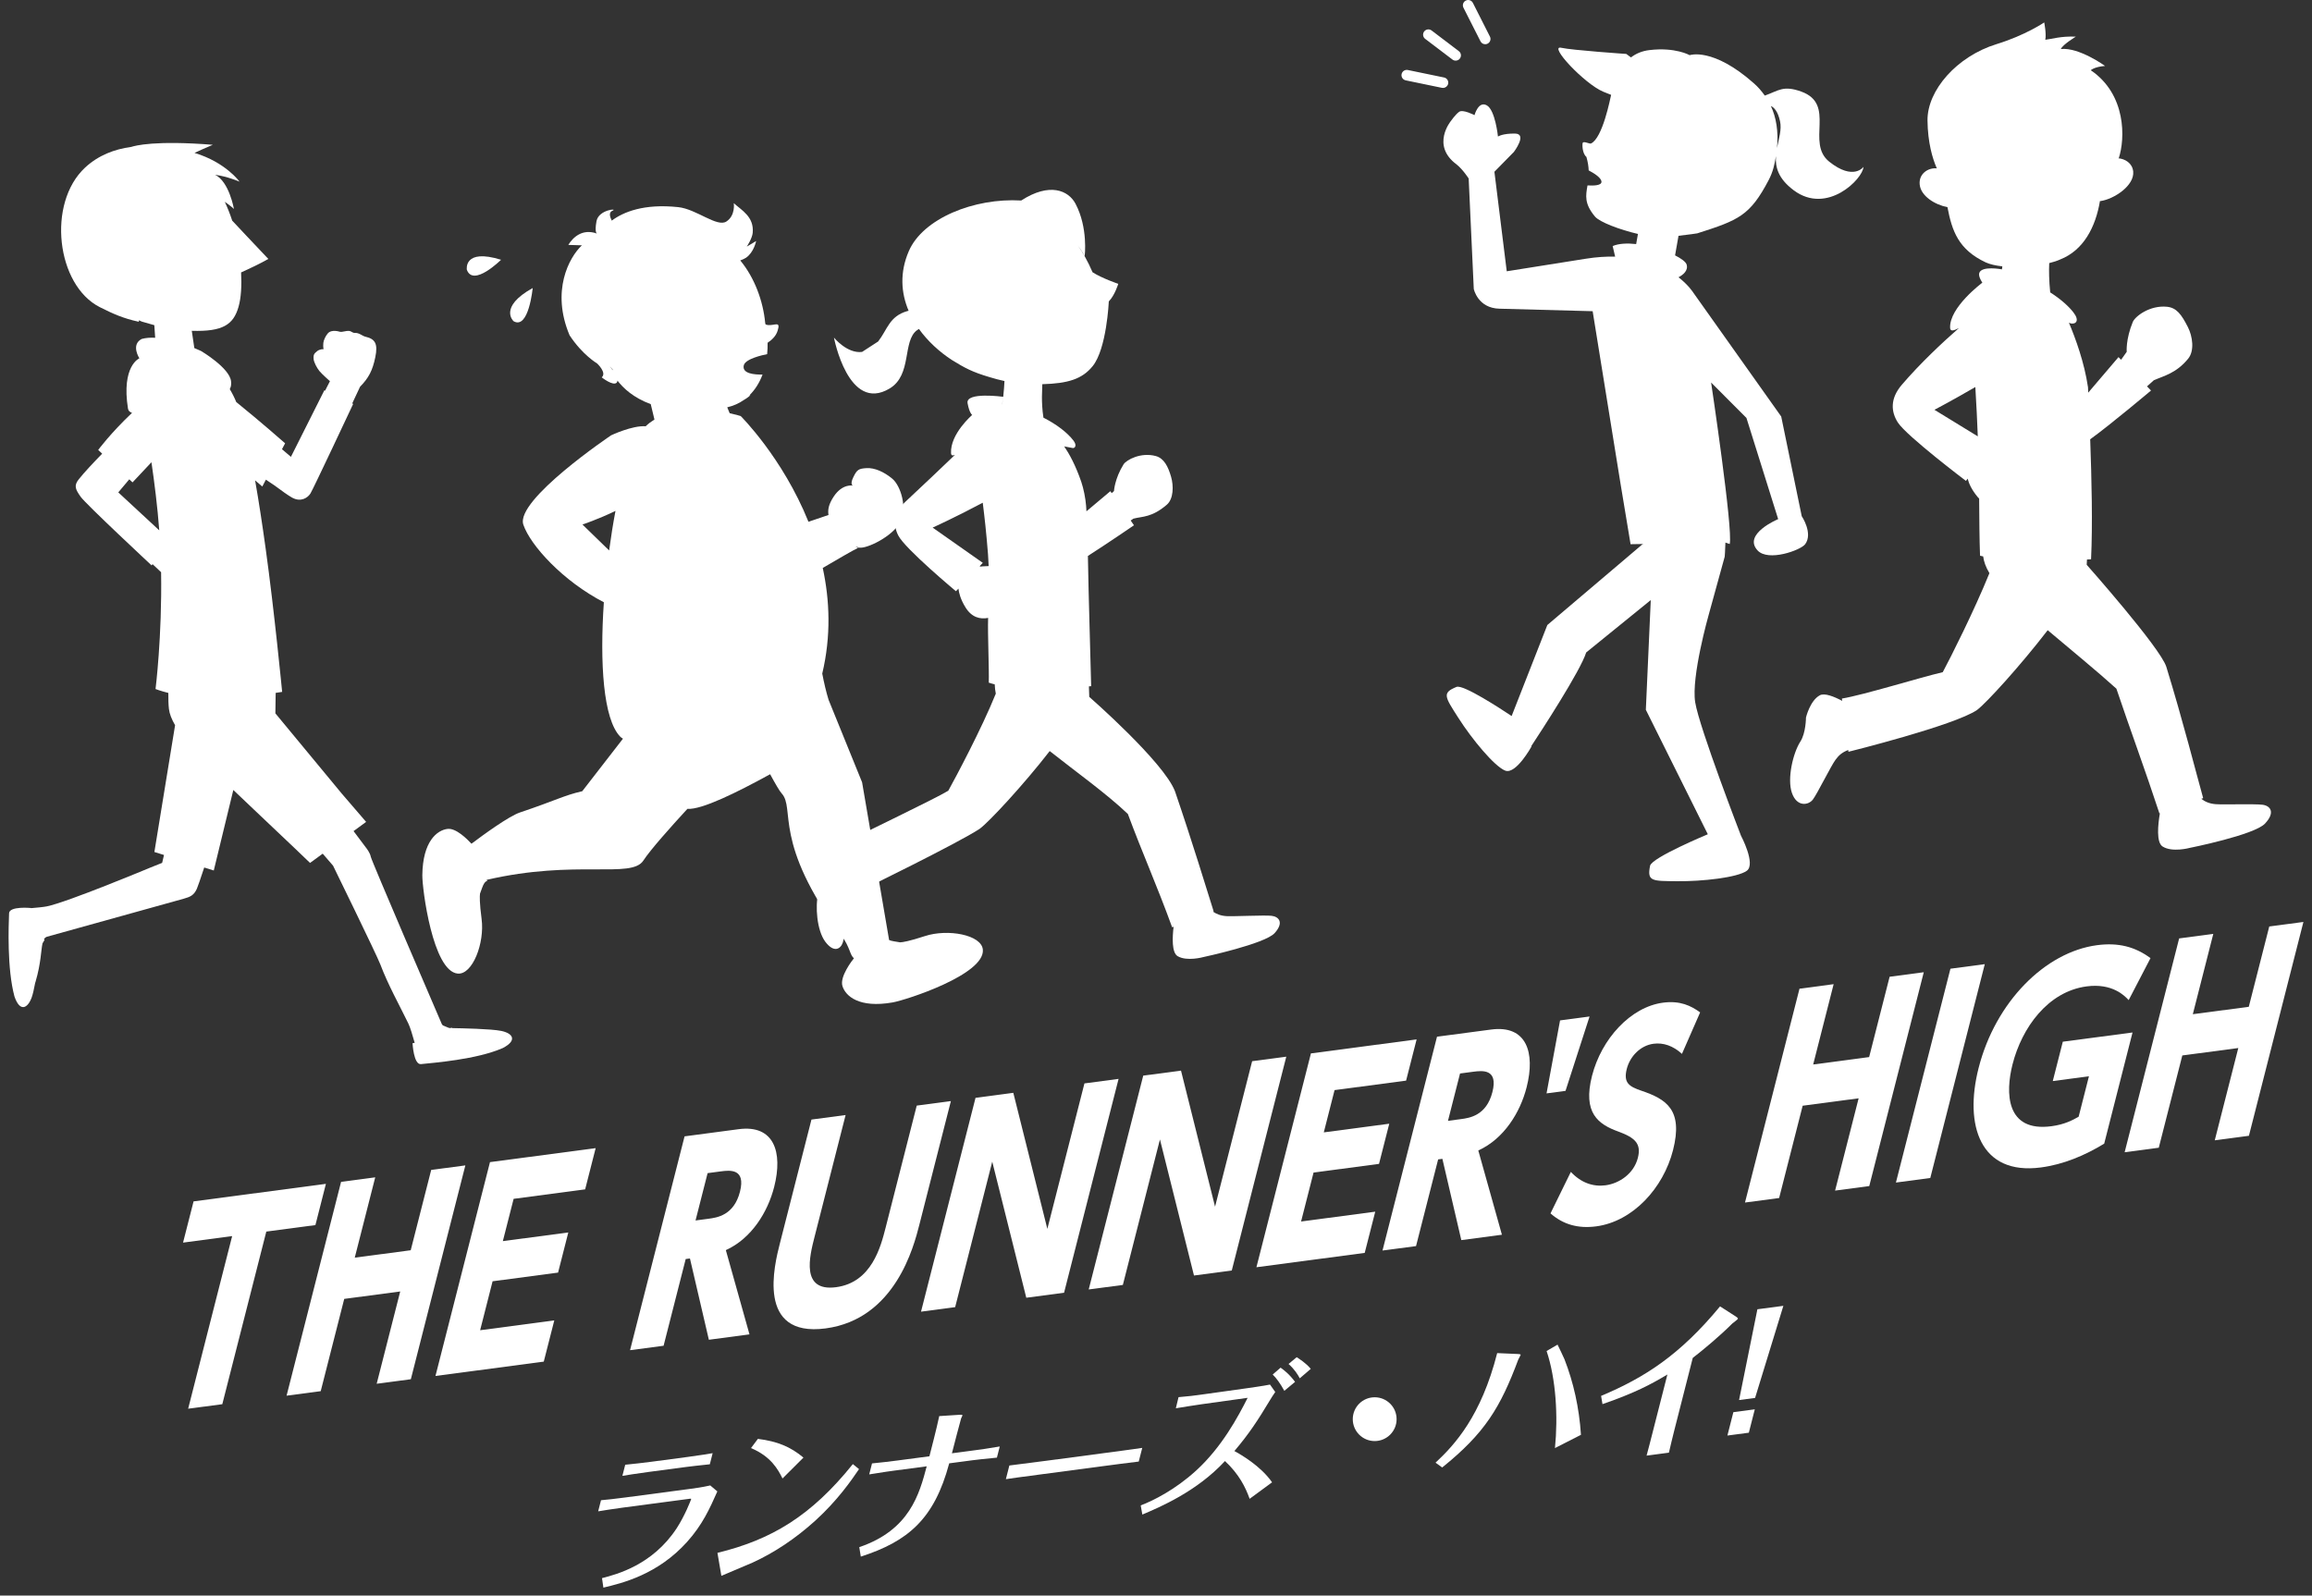 <svg width="184" height="127" viewBox="0 0 184 127" fill="none" xmlns="http://www.w3.org/2000/svg">
<rect x="0" y="0" width="184" height="127" fill="#333333" stroke="none"/>
<g id="&#227;&#130;&#176;&#227;&#131;&#171;&#227;&#131;&#188;&#227;&#131;&#151; 41">
<g id="&#227;&#130;&#176;&#227;&#131;&#171;&#227;&#131;&#188;&#227;&#131;&#151; 40">
<path id="&#227;&#131;&#145;&#227;&#130;&#185; 59" d="M17.692 111.767L14.974 112.126L18.476 98.388L14.568 98.906L15.405 95.624L25.938 94.228L25.102 97.51L21.194 98.028L17.692 111.767Z" fill="white"/>
<path id="&#227;&#131;&#145;&#227;&#130;&#185; 60" d="M32.687 99.513L34.317 93.12L37.035 92.76L32.697 109.78L29.978 110.14L31.851 102.795L27.396 103.385L25.524 110.73L22.807 111.09L27.145 94.07L29.862 93.71L28.233 100.103L32.687 99.513Z" fill="white"/>
<path id="&#227;&#131;&#145;&#227;&#130;&#185; 61" d="M45.229 98.097L44.414 101.293L39.203 101.983L38.211 105.879L44.113 105.097L43.276 108.378L34.657 109.52L38.995 92.499L47.406 91.386L46.569 94.667L40.877 95.421L40.019 98.787L45.229 98.097Z" fill="white"/>
<g id="&#227;&#130;&#176;&#227;&#131;&#171;&#227;&#131;&#188;&#227;&#131;&#151; 39">
<g id="&#227;&#130;&#176;&#227;&#131;&#171;&#227;&#131;&#188;&#227;&#131;&#151; 38">
<path id="&#227;&#131;&#145;&#227;&#130;&#185; 62" d="M58.791 89.877C61.589 89.506 62.324 91.68 61.612 94.474C61.099 96.485 59.804 98.58 57.766 99.504L59.647 106.209L56.415 106.638L54.909 100.169L54.571 100.214L52.812 107.115L50.143 107.468L54.481 90.448L58.791 89.877ZM56.314 93.376L55.354 97.143L56.383 97.007C57.059 96.917 58.41 96.739 58.89 94.854C59.365 92.992 58.083 93.141 57.359 93.237L56.314 93.376Z" fill="white"/>
<path id="&#227;&#131;&#145;&#227;&#130;&#185; 63" d="M75.676 87.641L73.166 97.485C72.729 99.2 71.251 105 65.703 105.735C60.155 106.469 61.639 100.648 62.065 98.976L64.58 89.111L67.297 88.751L64.826 98.446C64.431 99.992 63.709 102.829 66.539 102.454C69.37 102.078 70.093 99.242 70.487 97.696L72.958 88.001L75.676 87.641Z" fill="white"/>
<path id="&#227;&#131;&#145;&#227;&#130;&#185; 64" d="M80.644 86.983L83.353 97.813L86.305 86.234L89.022 85.873L84.684 102.894L81.677 103.293L78.968 92.462L76.016 104.042L73.299 104.402L77.637 87.382L80.644 86.983Z" fill="white"/>
<path id="&#227;&#131;&#145;&#227;&#130;&#185; 65" d="M93.99 85.216L96.7 96.046L99.651 84.466L102.369 84.106L98.03 101.126L95.023 101.524L92.314 90.694L89.362 102.274L86.645 102.634L90.984 85.614L93.99 85.216Z" fill="white"/>
<path id="&#227;&#131;&#145;&#227;&#130;&#185; 66" d="M110.564 89.442L109.749 92.639L104.539 93.329L103.546 97.225L109.448 96.443L108.611 99.724L99.992 100.866L104.33 83.845L112.741 82.731L111.904 86.013L106.211 86.767L105.354 90.132L110.564 89.442Z" fill="white"/>
<path id="&#227;&#131;&#145;&#227;&#130;&#185; 67" d="M118.675 81.946C121.473 81.575 122.207 83.748 121.496 86.543C120.983 88.553 119.688 90.648 117.65 91.572L119.53 98.278L116.298 98.706L114.792 92.238L114.454 92.282L112.695 99.183L110.026 99.536L114.364 82.516L118.675 81.946ZM116.197 85.444L115.237 89.212L116.266 89.075C116.942 88.986 118.293 88.807 118.773 86.923C119.248 85.06 117.967 85.21 117.242 85.306L116.197 85.444Z" fill="white"/>
<path id="&#227;&#131;&#145;&#227;&#130;&#185; 68" d="M126.505 80.908L124.592 86.827L123.081 87.028L124.157 81.219L126.505 80.908Z" fill="white"/>
<path id="&#227;&#131;&#145;&#227;&#130;&#185; 69" d="M133.858 83.883C133.152 83.24 132.38 82.974 131.592 83.078C130.548 83.217 129.72 84.083 129.467 85.078C129.181 86.2 129.668 86.483 130.611 86.809C132.613 87.484 133.968 88.328 133.148 91.545C132.377 94.573 129.944 97.226 127.034 97.612C125.57 97.806 124.387 97.452 123.396 96.58L125.015 93.277C125.834 94.15 126.792 94.473 127.774 94.344C128.883 94.197 130.031 93.411 130.349 92.161C130.63 91.061 130.164 90.57 128.815 90.074C127.192 89.491 125.946 88.591 126.701 85.629C127.451 82.685 129.775 80.149 132.349 79.808C133.7 79.629 134.572 80.045 135.305 80.582L133.858 83.883Z" fill="white"/>
<path id="&#227;&#131;&#145;&#227;&#130;&#185; 70" d="M148.755 84.138L150.385 77.745L153.103 77.385L148.765 94.405L146.046 94.765L147.919 87.42L143.465 88.01L141.592 95.355L138.875 95.715L143.213 78.695L145.93 78.335L144.301 84.728L148.755 84.138Z" fill="white"/>
<path id="&#227;&#131;&#145;&#227;&#130;&#185; 71" d="M157.959 76.742L153.621 93.763L150.887 94.125L155.225 77.105L157.959 76.742Z" fill="white"/>
<path id="&#227;&#131;&#145;&#227;&#130;&#185; 72" d="M169.41 79.603C169.105 79.274 168.126 78.239 166.068 78.511C162.981 78.92 160.913 81.792 160.168 84.714C159.591 86.978 159.628 90.124 163.262 89.642C164.323 89.502 164.957 89.152 165.428 88.885L166.248 85.666L163.37 86.048L164.168 82.915L169.717 82.181L167.462 91.029C165.917 91.97 164.227 92.685 162.425 92.923C157.585 93.564 156.306 89.561 157.466 85.01C158.809 79.739 162.771 75.777 166.889 75.232C168.593 75.006 169.932 75.36 171.147 76.263L169.41 79.603Z" fill="white"/>
<path id="&#227;&#131;&#145;&#227;&#130;&#185; 73" d="M178.969 80.136L180.599 73.743L183.317 73.383L178.979 90.403L176.261 90.763L178.134 83.418L173.679 84.008L171.806 91.353L169.089 91.713L173.427 74.693L176.144 74.333L174.515 80.726L178.969 80.136Z" fill="white"/>
<path id="&#227;&#131;&#145;&#227;&#130;&#185; 74" d="M142.61 63.115C143.008 64.258 143.938 64.099 144.286 63.628C144.635 63.158 145.726 60.947 146.077 60.477C146.333 60.126 146.601 59.88 147.093 59.696L147.108 59.838C147.108 59.838 155.511 57.755 157.34 56.513C158.09 55.951 160.797 52.98 162.966 50.16C164.816 51.724 166.896 53.423 168.433 54.815C169.538 58.101 170.695 61.202 171.855 64.737C171.871 64.732 171.881 64.728 171.895 64.724C171.739 65.632 171.596 67.048 172.106 67.375C172.87 67.867 174.255 67.491 174.255 67.491C174.255 67.491 179.421 66.461 180.265 65.548C181.113 64.637 180.665 64.132 180.067 64.054C179.468 63.974 176.931 64.055 176.328 64.008C175.818 63.967 175.468 63.799 175.191 63.581C175.239 63.565 175.29 63.545 175.339 63.529C174.807 61.632 173.723 57.352 172.402 53.061C171.896 51.522 166.07 44.955 166.07 44.955C166.07 44.955 166.079 44.799 166.091 44.536C166.297 44.524 166.417 44.515 166.417 44.515C166.548 41.733 166.462 38.121 166.348 34.965C167.961 33.803 171.188 31.083 171.188 31.083L170.87 30.754C171.048 30.598 171.235 30.434 171.412 30.266C172.183 29.924 173.197 29.715 174.146 28.547C174.66 27.92 174.499 26.771 174.123 26.035C173.608 25.021 173.218 24.496 172.466 24.417C171.102 24.277 169.932 25.171 169.738 25.624C169.164 27.026 169.255 28.002 169.255 28.002L168.806 28.637L168.601 28.424L166.191 31.253C166.188 31.106 166.179 30.957 166.172 30.817C165.879 28.838 165.181 26.935 164.656 25.69C164.71 25.711 164.766 25.727 164.816 25.747C165.205 25.815 165.532 25.529 165.005 24.854C164.689 24.445 164.067 23.844 163.165 23.273C163.07 22.332 163.059 21.554 163.086 20.942C163.415 20.86 163.715 20.764 163.964 20.65C165.805 19.925 166.775 18.095 167.125 16C167.137 16.002 167.156 16 167.17 16.004C168.257 15.844 169.879 14.768 169.771 13.652C169.705 12.991 169.131 12.635 168.549 12.595C168.57 12.595 168.596 12.594 168.621 12.595C169.136 11.047 169.236 7.519 166.392 5.59C166.392 5.59 166.673 5.317 167.532 5.249C167.532 5.249 165.467 3.752 164.011 3.901C164.168 3.543 165.205 2.916 165.205 2.916C163.998 2.866 163.32 3.104 162.775 3.166C162.871 2.691 162.689 1.785 162.689 1.785C162.689 1.785 161.196 2.806 158.887 3.515C155.733 4.489 153.375 7.189 153.4 9.586C153.42 11.357 153.797 12.614 154.141 13.402C153.459 13.33 152.694 13.825 152.778 14.685C152.866 15.602 153.983 16.295 154.988 16.49C155.35 18.379 155.854 19.86 158.027 20.882C158.362 21.038 158.825 21.142 159.355 21.201C159.346 21.277 159.335 21.357 159.324 21.44C159.32 21.437 157.702 21.13 157.518 21.733C157.428 22.02 157.765 22.499 157.765 22.499C157.765 22.499 155.115 24.468 155.2 26.102C155.214 26.398 155.482 26.329 155.9 26.112C154.563 27.284 152.817 28.92 151.356 30.626C150.405 31.734 150.495 32.782 151.044 33.634C151.752 34.719 156.461 38.278 156.461 38.278L156.594 38.098C156.693 38.483 156.912 38.985 157.398 39.566C157.435 39.611 157.473 39.646 157.51 39.687C157.521 41.302 157.533 42.987 157.581 44.233C157.66 44.252 157.745 44.269 157.83 44.287C157.885 44.7 158.034 45.136 158.328 45.621C157.114 48.62 155.192 52.428 154.613 53.503C152.856 53.907 148.314 55.318 146.588 55.602L146.611 55.786C145.936 55.428 145.204 55.142 144.832 55.341C144.048 55.761 143.728 57.111 143.728 57.111C143.728 57.111 143.728 58.338 143.279 59.03C142.704 59.92 142.212 61.974 142.61 63.115ZM153.952 32.618C153.952 32.618 155.383 31.868 157.207 30.806C157.3 32.273 157.352 33.539 157.402 34.732L153.952 32.618ZM167.992 12.65C168.007 12.647 168.026 12.644 168.048 12.639C168.026 12.645 168.009 12.652 167.991 12.659C167.989 12.656 167.992 12.652 167.992 12.65Z" fill="white"/>
<path id="&#227;&#131;&#145;&#227;&#130;&#185; 75" d="M65.681 74.957C66.359 75.859 66.895 75.548 67.071 75.03C67.249 74.513 67.595 72.238 67.773 71.722C67.904 71.339 68.162 70.972 68.594 70.69L68.65 70.814C68.65 70.814 76.252 67.106 77.972 65.966C78.704 65.43 81.449 62.481 83.541 59.781C85.605 61.416 88.033 63.144 89.76 64.787C90.918 67.905 92.065 70.454 93.285 73.808C93.324 73.793 93.361 73.78 93.4 73.768C93.3 74.61 93.244 75.826 93.726 76.108C94.472 76.546 95.781 76.175 95.781 76.175C95.781 76.175 100.673 75.127 101.442 74.27C102.213 73.414 101.764 72.956 101.192 72.893C100.615 72.831 98.196 72.951 97.618 72.92C97.14 72.892 96.809 72.749 96.537 72.563C96.551 72.556 96.571 72.55 96.589 72.543C96.017 70.74 94.906 67.058 93.511 62.983C92.62 60.651 86.688 55.466 86.688 55.466C86.688 55.466 86.677 55.123 86.661 54.631C86.774 54.623 86.84 54.616 86.84 54.616C86.798 52.707 86.63 47.407 86.58 44.25C88.111 43.272 90.247 41.809 90.247 41.809L89.985 41.431C90.057 41.38 90.131 41.329 90.203 41.281C90.929 41.094 91.667 41.197 92.859 40.174C93.403 39.705 93.406 38.673 93.205 37.966C92.965 37.129 92.637 36.481 91.989 36.301C90.811 35.978 89.655 36.59 89.418 36.96C88.706 38.106 88.657 39.086 88.657 39.086L88.476 39.252L88.367 39.097L86.464 40.698C86.456 40.544 86.444 40.391 86.436 40.248C86.391 39.678 86.243 38.906 86.054 38.355C85.6 37.032 85.099 36.123 84.695 35.531C84.942 35.574 85.171 35.619 85.373 35.661C85.54 35.686 85.74 35.464 85.423 35.056C84.927 34.415 84.075 33.769 83.041 33.243C82.94 32.581 82.921 32.006 82.923 31.577C82.927 31.195 82.938 30.848 82.951 30.58C84.987 30.524 86.123 30.178 86.96 29.142C88.078 27.76 88.245 23.989 88.245 23.989C88.721 23.508 88.997 22.591 88.997 22.591C88.997 22.591 87.738 22.17 86.952 21.673C86.556 20.754 86.157 20.064 85.768 19.529C86.142 20.016 86.325 20.387 86.325 20.387C86.325 20.387 86.609 18.131 85.593 16.214C85.032 15.158 83.537 14.495 81.274 15.959C77.519 15.737 73.443 17.395 72.325 19.995C71.593 21.693 71.708 23.312 72.312 24.736C72.279 24.744 72.242 24.751 72.209 24.761C70.77 25.173 70.636 26.217 69.887 27.181L68.608 28.011C67.415 28.163 66.37 26.87 66.37 26.87C66.37 26.87 67.51 32.896 70.8 30.923C72.612 29.84 71.796 27.146 72.988 26.274C73.038 26.239 73.084 26.217 73.133 26.183C73.837 27.161 74.757 28.001 75.746 28.648C76.781 29.286 77.368 29.61 78.783 30.026C79.135 30.136 79.525 30.239 79.941 30.329C79.925 30.666 79.893 31.102 79.841 31.583C79.831 31.581 76.835 31.17 77.004 32.093C77.147 32.883 77.371 33.028 77.371 33.028C77.371 33.028 75.612 34.54 75.689 36.065C75.701 36.264 75.807 36.283 76 36.204C74.901 37.257 73.472 38.618 72.075 39.919C71.1 40.828 71.07 41.785 71.485 42.616C72.013 43.672 76.077 47.059 76.077 47.059L76.277 46.852C76.313 47.179 76.439 47.702 76.841 48.348C77.334 49.147 78.003 49.305 78.64 49.183C78.594 50.428 78.73 53.341 78.69 54.334C78.837 54.385 78.996 54.43 79.165 54.471C79.177 54.739 79.201 54.98 79.251 55.209C78.118 58.016 76.061 61.87 75.47 62.937C74.348 63.618 68.775 66.262 66.99 67.192L67.041 67.305C66.392 67.181 65.727 67.142 65.465 67.41C64.886 68.006 64.981 69.299 64.981 69.299C64.981 69.299 65.328 70.389 65.124 71.133C64.864 72.088 65.004 74.054 65.681 74.957ZM74.224 41.994C74.224 41.994 76.021 41.184 78.212 40.014C78.363 41.231 78.489 42.315 78.633 44.149C78.654 44.434 78.671 44.739 78.682 45.056C78.29 45.064 78.014 45.097 78.014 45.097L77.968 45.061L78.216 44.799L74.224 41.994ZM79.763 32.184L79.758 32.183L79.836 31.624C79.814 31.806 79.791 31.992 79.763 32.184Z" fill="white"/>
<path id="&#227;&#131;&#145;&#227;&#130;&#185; 76" d="M73.608 74.508C72.351 74.92 71.837 74.997 71.636 75.006C71.51 74.985 71.359 74.961 71.157 74.927C70.962 74.897 70.833 74.856 70.745 74.814C70.747 74.813 70.756 74.801 70.756 74.801L68.61 62.268L65.944 55.706C65.749 55.075 65.58 54.352 65.439 53.615C66.151 50.609 66.033 47.766 65.478 45.205C66.643 44.52 67.914 43.784 68.294 43.607C68.237 43.596 68.168 43.556 68.087 43.498C68.188 43.533 68.278 43.562 68.358 43.577C68.341 43.584 68.319 43.594 68.294 43.607C68.334 43.616 68.372 43.612 68.396 43.588C68.961 43.69 71.018 42.721 71.631 41.571C72.243 40.418 71.67 38.645 71.013 38.103C70.358 37.556 69.601 37.222 68.965 37.26C68.329 37.299 68.204 37.386 67.915 37.974C67.617 38.576 67.878 38.653 67.878 38.653C67.878 38.653 67.048 38.467 66.347 39.53C65.941 40.148 65.87 40.574 65.935 40.99L64.342 41.531C62.281 36.417 58.949 33.117 58.949 33.117C58.949 33.117 58.607 33.008 58.07 32.889L57.877 32.42C58.374 32.303 58.803 32.11 59.169 31.856C59.563 31.631 59.725 31.447 59.725 31.447C59.725 31.447 59.685 31.458 59.637 31.47C60.11 31.005 60.456 30.433 60.687 29.813C60.064 29.826 59.036 29.751 59.194 29.078C59.321 28.552 60.73 28.251 61.054 28.189C61.086 27.879 61.094 27.576 61.09 27.281C61.398 27.079 61.748 26.767 61.883 26.337C62.147 25.512 61.678 25.927 61.115 25.872C61.047 25.865 60.982 25.844 60.922 25.815C60.913 25.778 60.905 25.733 60.897 25.699C60.734 23.968 60.056 22.109 58.914 20.73C59.096 20.663 59.26 20.59 59.377 20.511C60.003 20.079 60.177 19.184 60.177 19.184L59.434 19.629C59.434 19.629 59.859 18.988 59.903 18.54C60.03 17.252 59.018 16.735 58.397 16.171C58.397 16.171 58.55 17.147 57.81 17.631C57.071 18.115 55.422 16.64 53.981 16.487C51.229 16.194 49.599 16.881 48.687 17.56C48.537 17.263 48.432 16.904 48.727 16.781C49.26 16.56 47.642 16.669 47.473 17.602C47.302 18.537 47.509 18.592 47.509 18.592C46.346 18.172 45.596 18.895 45.229 19.493C45.679 19.503 46.028 19.514 46.309 19.526C45.278 20.497 43.85 23.169 45.328 26.684C46.348 28.243 47.517 28.926 47.517 28.926C47.517 28.926 48.32 29.666 47.887 30.035C47.887 30.035 48.805 30.764 49.087 30.451C49.124 30.412 49.138 30.356 49.138 30.292L49.139 30.293C49.599 30.891 50.406 31.659 51.789 32.166L52.084 33.392C51.837 33.546 51.601 33.719 51.385 33.929C50.317 33.849 48.635 34.649 48.635 34.649C48.635 34.649 40.98 39.801 41.651 41.764C42.219 43.424 44.814 46.262 48.058 47.937C47.729 52.742 48.002 57.26 49.369 58.642C49.428 58.702 49.5 58.752 49.578 58.796L46.338 62.977C44.878 63.309 44.243 63.707 41.388 64.665C40.495 64.965 38.489 66.429 37.522 67.156C37.186 66.793 36.294 65.899 35.626 65.976C34.792 66.07 33.641 66.955 33.611 69.664C33.6 70.752 34.441 77.304 36.423 77.492C37.608 77.605 38.58 75.058 38.329 73.157C38.157 71.844 38.175 71.326 38.202 71.126C38.246 71.007 38.297 70.866 38.368 70.671C38.583 70.07 38.772 70.135 38.772 70.135L38.736 70.03C45.841 68.387 50.251 69.966 51.202 68.495C51.754 67.645 53.392 65.81 54.706 64.382C55.845 64.461 58.617 63.092 61.291 61.625C61.705 62.39 62.042 62.968 62.206 63.148C63.322 64.371 61.45 66.994 66.98 74.483C67.662 75.408 67.635 76.037 67.961 76.268V76.271C67.823 76.442 66.815 77.736 67.045 78.484C67.292 79.288 68.374 80.257 71.04 79.788C72.111 79.6 78.397 77.569 78.22 75.586C78.112 74.402 75.429 73.912 73.608 74.508ZM48.72 29.408C48.651 29.308 48.584 29.219 48.532 29.148C48.62 29.259 48.715 29.367 48.811 29.474C48.782 29.453 48.751 29.43 48.72 29.408ZM48.478 43.813L46.355 41.749C46.355 41.749 47.577 41.345 48.983 40.666C48.793 41.664 48.624 42.725 48.478 43.813Z" fill="white"/>
<path id="&#227;&#131;&#145;&#227;&#130;&#185; 77" d="M40.874 25.567C42.079 26.261 42.394 22.925 42.394 22.925C39.64 24.461 40.874 25.567 40.874 25.567Z" fill="white"/>
<path id="&#227;&#131;&#145;&#227;&#130;&#185; 78" d="M39.877 20.676C36.863 19.741 37.154 21.471 37.154 21.471C37.668 22.875 39.877 20.676 39.877 20.676Z" fill="white"/>
<path id="&#227;&#131;&#145;&#227;&#130;&#185; 79" d="M39.883 82.054C39.097 81.892 36.728 81.844 35.987 81.832C35.961 81.796 35.921 81.786 35.861 81.831H35.83C35.784 81.826 35.751 81.817 35.71 81.811L35.252 81.621C35.216 81.585 35.179 81.551 35.158 81.503C34.593 80.201 29.572 68.524 29.509 68.194C29.447 67.864 29.154 67.504 29.154 67.504L28.137 66.151L29.137 65.418L27.215 63.185L21.916 56.78L21.939 55.15C22.255 55.103 22.455 55.071 22.455 55.071C22.455 55.071 21.828 48.589 21.148 43.705C20.88 41.775 20.605 39.947 20.302 38.234C20.654 38.538 20.875 38.724 20.875 38.724L21.162 38.179C21.407 38.344 21.643 38.503 21.858 38.647C22.397 39.049 22.943 39.441 23.241 39.606C23.963 40.003 24.494 39.604 24.699 39.291C24.905 38.979 28.107 32.15 28.107 32.15L28.031 32.114C28.267 31.61 28.482 31.15 28.654 30.784C29.345 30.079 29.65 29.486 29.866 28.442C30.099 27.327 29.834 26.976 29.081 26.799C28.817 26.739 28.592 26.468 28.201 26.498C28.101 26.507 27.921 26.354 27.815 26.343C27.497 26.311 27.269 26.453 27.04 26.405C27.04 26.405 26.39 26.183 26.085 26.54C25.908 26.747 25.754 27.077 25.733 27.295C25.698 27.659 25.758 27.79 25.758 27.79C25.758 27.79 25.441 27.774 25.227 27.96C25.023 28.139 24.931 28.189 24.959 28.578C24.98 28.829 25.212 29.276 25.421 29.534C25.629 29.788 26.259 30.341 26.259 30.341L25.872 31.094L25.813 31.067L23.153 36.363L22.442 35.756L22.691 35.285C22.691 35.285 20.782 33.599 18.802 32C18.654 31.636 18.479 31.293 18.286 30.973C18.379 30.814 18.419 30.614 18.388 30.343C18.264 29.274 16.014 27.946 16.014 27.946C16.014 27.946 15.803 27.844 15.465 27.704L15.263 26.331C17.734 26.409 18.578 25.839 18.981 24.43C19.195 23.687 19.239 22.725 19.188 21.684C19.653 21.475 20.669 21.006 21.356 20.61C19.963 19.144 18.973 18.089 18.479 17.56C18.295 16.994 18.093 16.5 17.89 16.064C18.363 16.384 18.617 16.631 18.617 16.631C18.617 16.631 18.242 14.457 17.119 13.913C18.097 14.041 19.062 14.458 19.062 14.458C19.062 14.458 17.959 12.916 15.482 12.17C15.889 11.979 16.367 11.762 16.937 11.525C12.35 11.159 10.745 11.593 10.446 11.693C9.13 11.87 7.838 12.349 6.773 13.338C3.716 16.181 4.491 22.712 7.95 24.451C8.982 24.969 9.803 25.344 11.044 25.61C11.052 25.567 11.061 25.532 11.069 25.49C11.146 25.533 11.222 25.577 11.308 25.604C11.661 25.712 11.979 25.803 12.281 25.882L12.35 26.885C11.967 26.864 11.6 26.888 11.275 26.979C10.39 27.444 11.093 28.519 11.093 28.519C11.093 28.519 9.645 29.12 10.186 32.527C10.213 32.697 10.331 32.803 10.508 32.862C8.791 34.487 7.815 35.812 7.815 35.812L8.131 36.111C7.454 36.803 6.706 37.597 6.259 38.161C5.859 38.668 6.014 38.961 6.419 39.54C6.824 40.119 12.066 45.003 12.066 45.003L12.141 44.904C12.377 45.128 12.603 45.34 12.821 45.544C12.903 50.67 12.379 54.843 12.379 54.843C12.379 54.843 12.745 54.99 13.397 55.154C13.393 55.632 13.403 56.075 13.444 56.43C13.489 56.819 13.66 57.249 13.934 57.723L12.287 67.815L13.052 68.053L12.904 68.68L11.958 69.058C11.958 69.058 5.361 71.816 3.723 72.143C3.42 72.203 2.945 72.243 2.467 72.285V72.273C2.467 72.273 0.746 72.104 0.722 72.692C0.686 73.669 0.55 77.098 1.153 79.32C1.583 80.57 2.196 80.285 2.524 79.386C2.614 79.14 2.707 78.721 2.796 78.247C2.81 78.204 2.822 78.167 2.835 78.122C3.263 76.664 3.259 75.654 3.384 75.084L3.55 74.808L3.494 74.775C3.553 74.671 3.626 74.591 3.739 74.559C6.231 73.86 12.308 72.174 14.597 71.54C15.157 71.386 15.434 71.254 15.665 70.746C15.739 70.581 15.957 69.945 16.252 69.05L17.013 69.287L18.569 62.879C19.079 63.369 19.62 63.882 20.206 64.435C23.21 67.266 24.675 68.684 24.675 68.684L25.683 67.947L26.506 68.902C26.506 68.902 29.973 75.989 30.265 76.754C30.894 78.412 31.739 79.907 32.5 81.47C32.647 81.773 32.83 82.392 33.003 83.002L32.832 83.035C32.832 83.035 32.918 84.762 33.503 84.698C34.474 84.591 37.912 84.342 40.018 83.418C41.191 82.808 40.82 82.244 39.883 82.054ZM12.674 42.212L9.414 39.191L10.289 38.151L10.547 38.396C10.547 38.396 11.23 37.676 12.053 36.792C12.291 38.415 12.532 40.322 12.674 42.212Z" fill="white"/>
<path id="&#227;&#131;&#145;&#227;&#130;&#185; 80" d="M145.585 12.874C143.691 11.368 146.158 8.301 143.355 7.29C141.906 6.767 141.55 7.221 140.451 7.609C140.195 7.248 139.917 6.928 139.614 6.66C136.324 3.728 134.471 4.391 134.471 4.391C134.471 4.391 133.331 3.741 131.279 3.986C130.674 4.057 130.193 4.267 129.8 4.57C129.567 4.394 129.428 4.293 129.428 4.293C129.428 4.293 125.123 3.999 124.254 3.803C123.187 3.562 126.098 6.683 127.604 7.304C127.815 7.393 128.017 7.471 128.221 7.55C128.153 7.824 127.55 10.994 126.616 11.422C126.515 11.469 126.055 11.223 125.967 11.358C125.913 11.437 125.908 12.204 126.254 12.489C126.372 12.895 126.422 13.248 126.436 13.564C126.849 13.779 127.462 14.155 127.452 14.48C127.445 14.766 126.843 14.788 126.341 14.757C126.202 15.564 126.07 16.205 126.941 17.242C127.31 17.68 128.912 18.286 130.355 18.621L130.214 19.426C129.502 19.349 128.83 19.377 128.344 19.585L128.54 20.426C127.835 20.411 127.067 20.456 126.221 20.591L119.914 21.593L118.932 13.671L120.481 12.094C120.481 12.094 121.579 10.651 120.578 10.632C119.577 10.615 119.215 10.869 119.215 10.869C119.215 10.869 119.004 8.77 118.33 8.387C117.658 8.005 117.349 9.165 117.349 9.165C117.349 9.165 116.431 8.686 116.129 8.898C115.829 9.109 115.473 9.626 115.473 9.626C115.473 9.626 113.862 11.564 115.92 13.086C116.43 13.493 116.884 14.208 116.884 14.208L117.29 22.997C117.29 22.997 117.602 24.531 119.337 24.571C121.072 24.615 126.751 24.77 126.751 24.77L128.974 38.529L129.769 43.316L130.8 43.298L130.711 43.326L123.144 49.748L120.303 56.993C119.454 56.426 116.452 54.462 115.921 54.673C114.733 55.148 114.994 55.463 116.071 57.151C117.147 58.838 118.944 61.014 119.797 61.339C120.651 61.662 121.885 59.418 121.885 59.418L121.867 59.387C122.621 58.244 125.793 53.378 126.236 51.933L131.376 47.762L130.984 56.495L135.916 66.403C135.916 66.403 131.454 68.257 131.321 68.911C131.068 70.167 131.476 70.12 133.478 70.14C135.479 70.162 138.281 69.847 139.019 69.31C139.758 68.773 138.555 66.514 138.555 66.514C138.555 66.514 135.235 57.922 134.911 55.894C134.586 53.865 135.981 48.953 135.981 48.953L137.26 44.31C137.26 44.31 137.302 43.822 137.317 43.185L137.659 43.302C137.935 42.152 136.178 30.447 136.178 30.447L138.991 33.266L141.515 41.319C141.515 41.319 138.666 42.507 139.878 43.813C140.728 44.729 143.309 43.793 143.663 43.318C144.31 42.446 143.39 41.085 143.39 41.085L141.758 33.154L134.761 23.293C134.761 23.293 134.402 22.711 133.584 22.07C133.939 21.882 134.373 21.542 134.23 21.058C134.165 20.844 133.814 20.581 133.31 20.326L133.584 18.769C134.377 18.683 135.076 18.573 135.076 18.573C138.376 17.524 139.27 17.165 140.758 14.336C140.929 14.011 141.058 13.678 141.148 13.343C141.235 13.024 141.287 12.727 141.338 12.431C141.278 13.307 141.517 14.223 142.759 15.15C145.409 17.124 148.253 14.245 148.306 13.282C148.306 13.282 147.512 14.406 145.585 12.874ZM141.422 11.785C141.552 10.446 141.35 9.329 140.935 8.437C141.195 8.556 141.496 8.87 141.665 9.656C141.808 10.314 141.567 11.031 141.422 11.785Z" fill="white"/>
<path id="&#227;&#131;&#145;&#227;&#130;&#185; 81" d="M117.826 3.291C117.906 3.452 118.079 3.538 118.247 3.518C118.296 3.512 118.344 3.499 118.39 3.476C118.597 3.371 118.68 3.118 118.576 2.911L117.219 0.23C117.115 0.023 116.861 -0.059 116.654 0.046C116.446 0.15 116.365 0.403 116.467 0.61L117.826 3.291Z" fill="white"/>
<path id="&#227;&#131;&#145;&#227;&#130;&#185; 82" d="M115.594 4.741C115.682 4.809 115.792 4.836 115.896 4.823C116.005 4.811 116.11 4.756 116.183 4.661C116.323 4.475 116.288 4.212 116.101 4.072L113.931 2.424C113.747 2.286 113.481 2.321 113.343 2.505C113.202 2.69 113.237 2.954 113.423 3.094L115.594 4.741Z" fill="white"/>
<path id="&#227;&#131;&#145;&#227;&#130;&#185; 83" d="M115.251 6.664C115.298 6.436 115.153 6.216 114.926 6.168L112.042 5.572C111.817 5.526 111.592 5.671 111.546 5.899C111.499 6.127 111.646 6.348 111.874 6.395L114.755 6.991C114.802 7 114.845 7.001 114.888 6.997C115.063 6.976 115.214 6.846 115.251 6.664Z" fill="white"/>
<path id="&#227;&#131;&#145;&#227;&#130;&#185; 84" d="M47.831 119.41C48.426 119.355 48.795 119.319 49.756 119.192L54.972 118.501C55.285 118.459 55.885 118.38 56.526 118.233L57.09 118.709C56.465 120.113 55.904 121.361 54.686 122.721C52.334 125.343 49.493 126.014 48.02 126.367L47.911 125.612C49.092 125.308 51.928 124.565 53.842 121.659C54.508 120.641 54.989 119.391 55.008 119.315C55.017 119.277 54.91 119.291 54.898 119.293L49.55 120.001C48.697 120.114 48.03 120.227 47.605 120.295L47.831 119.41ZM56.491 116.55C55.68 116.633 54.902 116.724 54.554 116.77L51.634 117.157C50.492 117.309 49.969 117.402 49.533 117.472L49.758 116.586C50.353 116.532 51.359 116.411 51.816 116.351L54.724 115.966C55.83 115.819 56.413 115.717 56.716 115.665L56.491 116.55Z" fill="white"/>
<path id="&#227;&#131;&#145;&#227;&#130;&#185; 85" d="M57.098 123.599C61.382 122.555 64.541 120.681 67.874 116.534L68.365 116.934C67.752 117.834 66.662 119.422 64.865 121.055C63.326 122.444 61.63 123.586 59.883 124.38C59.529 124.537 57.802 125.254 57.41 125.429L57.098 123.599ZM62.276 117.68C61.922 116.968 61.364 115.929 59.769 115.26L60.316 114.527C61.88 114.723 62.917 115.161 63.943 116.016L62.276 117.68Z" fill="white"/>
<path id="&#227;&#131;&#145;&#227;&#130;&#185; 86" d="M79.339 116.02C78.148 116.141 77.802 116.174 77.394 116.229L75.543 116.474C74.354 120.911 72.277 122.678 68.507 123.899L68.385 123.145C72.402 121.781 73.168 118.915 73.752 116.711L71.217 117.047C70.748 117.108 70.604 117.128 69.176 117.354L69.399 116.48C70.198 116.399 70.736 116.34 71.42 116.249L73.968 115.912L74.316 114.545C74.439 114.064 74.659 113.154 74.749 112.714L76.365 112.61C76.567 112.596 76.608 112.615 76.592 112.678C76.585 112.703 76.511 112.86 76.49 112.899C76.454 112.99 75.871 115.232 75.758 115.675L77.585 115.433C77.922 115.388 78.715 115.283 79.565 115.133L79.339 116.02Z" fill="white"/>
<path id="&#227;&#131;&#145;&#227;&#130;&#185; 87" d="M80.329 116.646C81.17 116.535 82.933 116.313 83.306 116.264L87.885 115.657C88.834 115.532 89.928 115.387 90.905 115.245L90.627 116.333C89.909 116.416 88.419 116.613 87.65 116.715L83.071 117.322C80.981 117.599 80.716 117.634 80.052 117.734L80.329 116.646Z" fill="white"/>
<path id="&#227;&#131;&#145;&#227;&#130;&#185; 88" d="M101.491 110.797C101.31 111.053 101.248 111.16 101.09 111.413C100.105 113.048 99.432 114.091 98.238 115.496C98.728 115.762 100.33 116.675 101.238 117.985L99.452 119.298C99.127 118.387 98.615 117.342 97.489 116.292C95.243 118.73 92.253 119.982 90.912 120.551L90.784 119.822C91.786 119.446 93.531 118.565 95.18 117.063C97.252 115.174 98.528 112.767 99.294 111.26L95.683 111.763C95.238 111.822 94.039 112.017 93.579 112.091L93.793 111.206C94.565 111.14 95.029 111.091 95.874 110.967L99.162 110.507C99.33 110.485 100.631 110.3 101.073 110.205L101.491 110.797ZM102.212 110.703C101.904 110.131 101.559 109.663 101.288 109.406L101.916 108.858C102.131 109.012 102.611 109.366 103.067 109.99L102.212 110.703ZM103.441 109.707C103.302 109.433 103.014 108.97 102.548 108.567L103.196 108.027C103.385 108.149 103.927 108.482 104.318 108.955L103.441 109.707Z" fill="white"/>
<path id="&#227;&#131;&#145;&#227;&#130;&#185; 89" d="M114.247 116.422C115.787 114.983 117.875 112.713 119.153 107.7L120.817 107.773C120.875 107.778 121.036 107.781 121.02 107.844C121.007 107.895 120.861 108.146 120.833 108.211C119.41 112.02 118.18 114.066 114.777 116.804L114.247 116.422ZM123.957 107.027C124.04 107.199 124.431 107.992 124.508 108.189C125.225 110.027 125.677 112.034 125.821 114.204L123.751 115.26C124.006 112.757 123.833 109.746 123.085 107.534L123.957 107.027Z" fill="white"/>
<path id="&#227;&#131;&#145;&#227;&#130;&#185; 90" d="M127.423 111.106C130.908 109.641 133.701 107.84 136.89 103.981L138.138 104.782C138.168 104.803 138.328 104.903 138.312 104.967C138.295 105.03 137.943 105.273 137.867 105.344C136.868 106.344 135.573 107.421 134.718 108.084L133.234 113.906C133.18 114.121 132.85 115.461 132.82 115.624L131.042 115.86C131.099 115.681 131.431 114.377 131.489 114.15L132.699 109.404C131.411 110.173 130.158 110.853 127.533 111.763L127.423 111.106Z" fill="white"/>
<path id="&#227;&#131;&#145;&#227;&#130;&#185; 91" d="M137.949 112.402L139.655 112.175L139.181 114.036L137.475 114.262L137.949 112.402ZM139.862 104.211L141.929 103.938L139.678 111.268L138.404 111.436L139.862 104.211Z" fill="white"/>
<path id="&#227;&#131;&#145;&#227;&#130;&#185; 92" d="M111.148 112.959C111.148 113.921 110.366 114.701 109.403 114.701C108.441 114.701 107.66 113.921 107.66 112.959C107.66 111.995 108.441 111.216 109.403 111.216C110.366 111.216 111.148 111.995 111.148 112.959Z" fill="white"/>
</g>
</g>
</g>
</g>
</svg>
